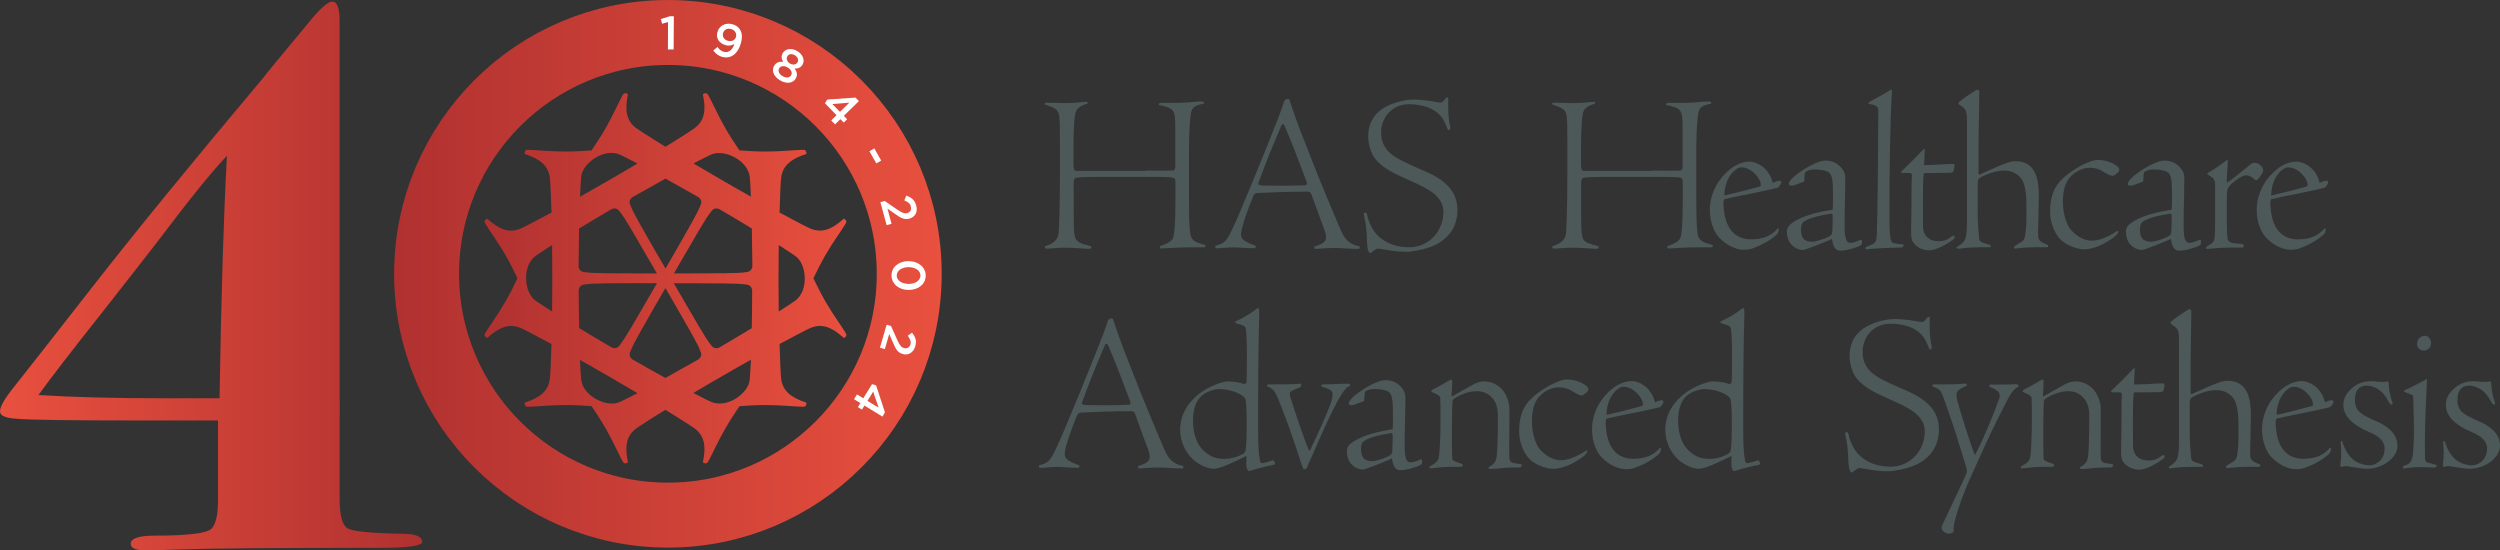 <?xml version="1.0" encoding="utf-8"?>
<!-- Generator: Adobe Illustrator 28.0.0, SVG Export Plug-In . SVG Version: 6.00 Build 0)  -->
<svg version="1.1" id="Livello_1" xmlns="http://www.w3.org/2000/svg" xmlns:xlink="http://www.w3.org/1999/xlink" x="0px" y="0px"
	 viewBox="0 0 2400.4 528.2" style="enable-background:new 0 0 2400.4 528.2;" xml:space="preserve">
<rect x="0" y="0" width="2400.4" height="528.2" fill="#333333" stroke="none"/>
<style type="text/css">
	.st0{fill:#4D5858;}
	.st1{fill:url(#SVGID_1_);}
	
		.st2{fill:none;stroke:url(#SVGID_00000078018431618147415870000004188725590369040512_);stroke-width:62.362;stroke-miterlimit:10;}
	.st3{fill:url(#SVGID_00000183220651038461989510000002198201263375065487_);}
	.st4{fill:#FFFFFF;}
</style>
<g>
	<g>
		<path class="st0" d="M1099.7,163.8c11.5,0,23.7,0.2,25.9,0c2.4-0.2,2.9-1.5,2.9-5.1v-20.8c0-16.1,0-20.6-0.4-25.2
			c-0.9-7.1-2.4-9.3-15.5-11.9c-0.2-0.9,0.7-1.8,1.1-2h15.3c4.2,0,10.2-0.4,14.4-0.7c4.2-0.4,7.3-0.7,9.5-0.7c1.6,0,2.4,0,2.9,0.9
			c0.2,0.2,0.4,0.7,0.4,1.1c-11.3,2.2-12.4,4.6-13.3,14.1c-1.1,11.1-1.3,21.2-1.3,33.1v41.1c0,21.2,0.4,30.5,1.1,35.4
			c0.9,6.9,2.6,9.1,14.8,12.2c0.4,1.1-0.2,1.8-1.3,2.2h-14.8c-12.2,0-23.7,1.1-26.7,1.1c-0.7-0.7-0.9,0-0.9-0.7v-1.5
			c7.7-2.6,11.3-5.1,12.4-7.7c1.3-3.3,2.4-12.4,2.4-33.8v-19.4c0-2.4,0-4-1.6-4.6c-1.5-0.7-3.5-1.1-27.6-1.1h-32.5
			c-26.5,0-29.8,0.4-32.5,0.7c-2.9,0.2-3.5,2-3.5,6c0,17.7,0,30.5,0.2,41.1c0.2,7.3,0.9,9.5,1.6,11.3c1.3,2.7,3.1,4.6,12.8,6.9
			c2,0.4,2.4,0.7,2.4,1.3c0,0.9-0.7,1.8-1.6,1.8c-7.5,0-12.8-1.1-23.9-1.1c-8.2,0-13.5,0.9-16.8,0.9c-0.9,0-1.6,0-1.8-0.2
			c-0.4-0.4-0.9-1.8-0.4-2c8.2-2.7,12.2-6.2,13-12.2c0.4-2.6,1.3-25.9,1.3-53v-34.7c0-16.6,0-19.4-0.7-25.2
			c-0.9-6.4-3.5-7.5-14.1-11.3c-0.2-0.2,0.2-0.7,0.7-1.3c0.4-0.2,1.1-0.2,1.5-0.2c7.5,0,11.9,0.4,17.5,0.4c3.3,0,8-0.2,10.8-0.4
			c2.9-0.2,6-0.7,10.4-0.9c0.4,0.2,0.9,1.3,0.2,1.8c-7.5,2.4-10.4,4.6-11.5,9.5c-1.6,7.7-1.8,21.4-1.8,44c0,11.1,0.2,11.1,4.4,11.1
			H1099.7z"/>
		<path class="st0" d="M1211.7,178.1c0.9,0,7.3,0.2,18.3,0.2c11.3,0,17.7-0.2,22.1-0.4c2.7,0,3.1-1.5,2.7-2.7
			c-8.4-21.9-12.4-33.4-21.2-53.9c-1.3-2.9-2.6-2.4-3.3-0.7c-10.2,23.9-13,30.7-21.9,54.8c-0.7,1.5,0.4,2.7,3.1,2.7H1211.7z
			 M1236.9,94.8c0.9,0,1.3,1.1,1.8,2.9c6.8,21.2,11.7,32,19.2,51.7c7.3,19.2,25.2,61.9,27.8,67.8c3.8,8.4,6.4,16.8,19.7,19.4
			c0.4,0.4-0.2,2.4-0.4,2.4c-9.1,0-17.2-0.9-23.9-0.9c-7.5,0-15.2,0.9-18.1,0.9c-0.4,0-0.7-0.2-0.9-0.7c-0.2-0.4-0.2-1.1-0.2-1.5
			c12.6-3.8,13.3-7.1,8.8-18.6c-1.5-3.8-7.3-20.3-10.8-29.6c-0.7-2.4-1.6-4.6-4-4.6c-17,0-35.1,0.7-48.4,1.3c-2.2,0-3.5,1.5-4.2,3.1
			c-3.3,7.5-11.7,30.1-11.7,36.5c0,4.4,2,6.8,14.1,11.1c0.2,0.9-0.2,2-0.9,2.4c-9.5-0.2-15.7-0.9-19.9-0.9c-5.7,0-12.8,0.9-15.7,0.9
			c-1.3,0-2.2-0.2-2.2-0.4c-0.2-0.4-0.2-1.3-0.2-2c9.7-2.4,11.1-4.4,18.3-20.1c6-12.6,31.4-74.7,43.3-105.4c2.2-6,3.3-9.1,4.4-12.6
			c0.2-1.1,0.4-1.5,1.1-2c0.4-0.2,2-1.1,2.6-1.1H1236.9z"/>
		<path class="st0" d="M1315.1,242.7c-0.2,0-0.7-0.2-1.1-1.5c-0.9-1.6-1.3-4.6-1.5-9.7c-0.2-8.8-1.1-17.7-2.4-22.5
			c-0.4-2.2-0.9-4-0.4-4.4c0.7-0.4,1.1-0.4,1.6-0.4c0.4,0,1.1,0.4,1.5,2.6c0.4,2.7,2.7,9.7,6.6,15.3c5.7,8.2,17.2,15.3,33.8,15.3
			c19.2,0,32.7-16.1,32.7-33.8c0-7.5-3.3-12.4-9.3-17.9c-4.4-3.3-9.3-6.4-26.7-14.1c-15-6.6-22.8-11.1-29.4-19
			c-4-4.9-6.8-14.1-6.8-21.4c0-14.1,6.8-23.2,16.6-28.5c3.8-2.2,15-7.1,27.2-7.1c6,0,16.6,1.3,19.4,2c3.1,0.7,5.7,0.9,6.8,0.9
			c1.3-0.2,3.1-2.4,5.1-4.9c0.7-0.2,1.3,0,1.8,0.4c-0.4,11.9,0.2,21.7,1.8,27.4c0.2,1.3,0.2,2.2-0.2,2.7c-0.2,0.4-0.9,0.9-1.3,0.9
			c-0.2,0.4-0.4,0-0.9-0.9c-1.6-4-3.5-9.5-8-14.1c-5.8-6-16.1-9.9-29.2-9.9c-16.3,0-26.7,12.8-26.7,27c0,7.3,1.8,11.7,5.5,16.6
			c4.4,5.7,13,10.4,27.2,16.6c15,6.4,23.4,10.2,30.9,17.7c6.8,6.6,9.7,15,9.7,23.4c0,15.2-7.3,25.6-17.9,32
			c-9.1,5.5-25,8.4-31.4,8.4c-8,0-15.7-1.3-25-2.9c-1.5-0.4-2.9-0.2-4,0.4c-0.9,0.4-2.2,1.5-3.3,2.4c-1.3,1.1-2,1.3-2.4,1.3H1315.1z
			"/>
		<path class="st0" d="M1586.8,163.8c11.5,0,23.6,0.2,25.9,0c2.4-0.2,2.9-1.5,2.9-5.1v-20.8c0-16.1,0-20.6-0.4-25.2
			c-0.9-7.1-2.4-9.3-15.5-11.9c-0.2-0.9,0.7-1.8,1.1-2h15.3c4.2,0,10.2-0.4,14.4-0.7c4.2-0.4,7.3-0.7,9.5-0.7c1.5,0,2.4,0,2.9,0.9
			c0.2,0.2,0.4,0.7,0.4,1.1c-11.3,2.2-12.4,4.6-13.3,14.1c-1.1,11.1-1.3,21.2-1.3,33.1v41.1c0,21.2,0.4,30.5,1.1,35.4
			c0.9,6.9,2.7,9.1,14.8,12.2c0.4,1.1-0.2,1.8-1.3,2.2h-14.8c-12.2,0-23.6,1.1-26.7,1.1c-0.7-0.7-0.9,0-0.9-0.7v-1.5
			c7.7-2.6,11.3-5.1,12.4-7.7c1.3-3.3,2.4-12.4,2.4-33.8v-19.4c0-2.4,0-4-1.5-4.6c-1.6-0.7-3.5-1.1-27.6-1.1h-32.5
			c-26.5,0-29.8,0.4-32.5,0.7c-2.9,0.2-3.5,2-3.5,6c0,17.7,0,30.5,0.2,41.1c0.2,7.3,0.9,9.5,1.5,11.3c1.3,2.7,3.1,4.6,12.8,6.9
			c2,0.4,2.4,0.7,2.4,1.3c0,0.9-0.7,1.8-1.5,1.8c-7.5,0-12.8-1.1-23.9-1.1c-8.2,0-13.5,0.9-16.8,0.9c-0.9,0-1.5,0-1.8-0.2
			c-0.4-0.4-0.9-1.8-0.4-2c8.2-2.7,12.2-6.2,13-12.2c0.4-2.6,1.3-25.9,1.3-53v-34.7c0-16.6,0-19.4-0.7-25.2
			c-0.9-6.4-3.5-7.5-14.1-11.3c-0.2-0.2,0.2-0.7,0.7-1.3c0.4-0.2,1.1-0.2,1.6-0.2c7.5,0,11.9,0.4,17.5,0.4c3.3,0,8-0.2,10.8-0.4
			c2.9-0.2,6-0.7,10.4-0.9c0.4,0.2,0.9,1.3,0.2,1.8c-7.5,2.4-10.4,4.6-11.5,9.5c-1.5,7.7-1.8,21.4-1.8,44c0,11.1,0.2,11.1,4.4,11.1
			H1586.8z"/>
		<path class="st0" d="M1690.6,177.3c0-6.2-9.3-16.6-18.3-16.6c-1.6,0-3.5,0.4-5.3,1.8c-7.3,5.1-11.3,15.2-11.3,25.2
			c10.6-2.4,21-5.1,33.4-8.4c1.1-0.2,1.6-0.7,1.6-1.8V177.3z M1679.7,155.2c6,0,11.7,3.5,15,6.8c3.5,3.5,6,7.7,7.5,13.7
			c1.5-1.1,6.2-2.7,7.3-2c0.9,0.7,0.9,1.8,0.7,2.2c-0.9,2-2.6,4.2-3.5,4.4c-16.1,4-40.9,8.4-50.6,10.8c-0.9,0.2-1.3,1.3-1.3,4.2
			c0.7,26.1,12.6,34.5,26.5,34.5c11.7,0,19.5-3.5,25-9.9c0.7-0.9,1.6-0.7,1.6-0.2c0,2-0.4,4.2-1.8,5.3c-8,7.3-17.2,11.3-23.9,13.7
			c-2.9,0.9-5.3,1.1-7.3,1.1c-12.6,0-21.7-9.1-24.1-11.5c-3.1-3.1-9.1-12.6-9.1-26.5c0-18.1,9.9-32,20.3-40
			c4.6-3.5,11.3-6.6,17.5-6.6H1679.7z"/>
		<path class="st0" d="M1740.5,232.1c1.3,0,8-1.3,15.5-4.9c2.4-1.1,3.1-2.4,3.3-4.9c0.2-2.4,0.4-12.1,0.4-14.8
			c0-2.2-1.1-2.4-1.6-2.4c-13,2.2-21.9,4.4-26.7,8.2c-0.9,0.7-2.2,2.7-2.2,6.6c0,8.2,2.4,12.2,11.1,12.2H1740.5z M1722.6,177.9
			c-0.9,0.2-2.2,0.4-2.9,0.4c-0.9,0-2.2-0.7-2.2-1.5c0-1.1,0.4-1.8,1.1-2.9c2.9-5.1,17.9-14.6,24.1-17c4.6-2,7.3-2.7,9.9-2.7
			c8.2,0,12.8,3.8,15.7,7.3c3.3,3.8,3.5,7.7,3.5,9.7c0,14.6-0.7,29-0.7,46c0,12.4,2,15.9,5.3,15.9c4.9,0,9.3-2.7,10.2-2.9
			c0.9-0.2,1.3,0.7,1.3,1.8l-0.2,2c0,0.4-0.4,1.1-1.5,1.8c-2,1.3-12.8,4.9-19,4.9c-3.8,0-7.1-2-8.2-11.3
			c-8.2,3.8-26.1,10.6-27.4,10.6c-1.8,0-5.5,0-10.2-3.8c-2.4-2-5.7-6-5.7-14.4c0-3.3,2.9-6.8,8-9.7c11.7-6.4,23.2-8.6,36-10.8
			c0.4-7.5,0.2-14.1,0.2-19.4c0-9.3-1.3-13.9-3.3-15.9c-2-2-8.4-3.3-13.7-3.3c-4.9,0-7.5,1.1-8.4,1.8c-1.1,0.4-2,1.1-2,7.5
			c0,1.5,0,2.2-0.9,2.6L1722.6,177.9z"/>
		<path class="st0" d="M1791.3,237.6c0-0.2,0.4-0.4,0.9-0.7c1.3-0.4,3.3-1.3,5.8-2.4c2.9-1.5,3.8-4,4-8c0.9-27.8,1.3-73.6,1.3-93
			c0-9.7,0.2-22.5,0.2-26.1c0-5.5-1.3-6-9.1-7.7c-0.7-0.2-0.4-0.4-0.2-1.1c0.2-0.4,0.7-0.7,1.8-1.3c4.9-2.9,11.9-6.4,19.5-11.1
			c0.2-0.2,0.4-0.2,0.7-0.2c0.4,0,0.4,0.4,0.4,1.3c-1.8,29.4-2.4,72.3-2.4,119.3c0,26.1,1.5,26.3,4.6,27c3.5,0.7,6.9,0.9,8.6,1.3
			c0.7,0,0.7,0.2,0.4,0.9c-0.2,0.2-0.4,0.4-0.7,0.9c-0.2,0.9-0.7,0.9-1.3,0.9c-4.2,0-28.3,0.9-33.8,1.8c-0.7,0-0.9,0-0.9-0.7
			L1791.3,237.6z"/>
		<path class="st0" d="M1847.9,142.8c0.2,0,0.2,0.2,0.2,0.4c0,2-0.7,13.5-0.7,15.3c9.7,0,21.2-1.1,27-1.1c2,0,2.4,0,2.2,2
			c-0.2,2.2-0.4,3.3-0.9,4.9c-0.7,1.1-1.8,1.6-3.3,1.6c-6,0.2-13,0.2-24.5,0.2c-0.4,0-0.9,0.4-1.1,2.9c-0.7,9.7-0.4,35.4-0.4,48.2
			c0,9.1,6,14.4,14.8,14.4c5.1,0,8.2-1.1,13.3-4.9c0.9-0.7,1.5-0.7,2,0c0.2,0.4,0.2,0.7,0.2,1.5c0,0.7,0,0.9-2.6,2.7
			c-6.2,4.2-15,9.5-22.1,9.5c-3.1,0-9.9-1.3-14.1-6.4c-2.6-3.1-3.3-6.6-2.9-15.9c0.4-8.6,0.2-42.2,0.7-50.2c0.2-0.9-1.1-1.8-2-1.8
			h-6.8c-1.5,0-1.8-0.9-1.3-1.5c6.8-6.4,18.3-18.1,21-21c0.4-0.4,0.9-0.7,1.3-0.7H1847.9z"/>
		<path class="st0" d="M1878.6,237.8c0-0.2,0-0.2-0.2-0.2c9.3-6.2,10.2-6.4,10.2-29.6v-87.1c0-14.1,0-15.7-6.4-19.7
			c-2.2-1.3-2-2.7-0.9-3.5c2-1.8,10.6-8,16.3-11.3c0.9-0.4,1.8-0.4,2.4,0.2c0.4,0.4,0.4,0.9,0.4,2c0,15-0.7,33.1-0.7,57.4v20.3
			c0,0.2,0.4,1.8,1.1,1.3c4.4-1.8,17.2-8,22.8-9.9c5.1-2,8-2.9,11.5-2.9c19.7,0,22.5,17.7,22.5,33.1c0,6-0.4,18.1-0.7,34.7
			c0,7.7,0.2,8.6,7.7,11.9c1.8,0.9,2,0.7,2,1.3v0.7c0,0.7-0.2,0.9-1.6,0.9h-11.3c-10.2,0-17.9,1.3-18.6,1.3c-0.9,0-0.9-0.2-1.1-0.9
			c-0.4-0.7-0.2-0.9,0.2-1.3c0.7-0.4,3.8-2.7,6.4-4c2.6-1.8,3.5-3.1,4.2-8.6c1.1-8.8,0.9-15.2,0.9-26.5c0-20.1-3.8-25.9-8.4-29.4
			c-5.3-3.8-9.3-4.2-13.7-4.2c-7.3,0-17.2,3.8-22.3,6.8c-1.8,1.1-2.4,2-2.4,6.4v24.3c0,13.7,0.7,20.6,1.3,27.4
			c0.4,3.1,1.3,3.8,9.9,6.2c0.9,0.2,1.1,0.7,1.6,1.8c0,0.7-0.2,0.7-1.1,0.7c-15.2,0-21.7,0.2-28.7,1.3c-1.8,0.2-2.9,0.2-3.1-0.4
			L1878.6,237.8z"/>
		<path class="st0" d="M2015,153.6c6.8,0,14.8,2.9,19,7.1c0.4,0.4,0.9,1.3,0.9,2.2c0,2-2.6,4-4.6,5.3c-1.1,0.9-3.1,0.7-4,0.2
			c-1.1-0.4-2.9-1.1-4.9-2.4c-4.9-3.3-9.3-4.9-14.8-4.9c-8.2,0-14.6,4.6-17.7,7.7c-6.4,6-8.2,14.8-8.2,25.4
			c0,11.3,3.8,22.1,7.7,26.5c7.5,8.2,14.6,10.4,20.1,10.4c9.3,0,19.2-6,23.9-9.1c0.7-0.4,1.6-0.4,1.6,0.2c0,0.9-1.1,2.7-2.9,4.4
			c-2.4,2.2-11.5,8.4-19.2,10.8c-3.8,1.3-8.2,2-10.6,2c-6.2,0-15.5-3.3-21-7.7c-5.3-4.2-11.9-14.6-11.9-28.7
			c0-21,9.1-28.5,12.4-31.8c4.6-4.6,14.1-10.6,18.1-12.6c5.1-2.4,10.6-5.1,15.9-5.1H2015z"/>
		<path class="st0" d="M2066,232.1c1.3,0,8-1.3,15.5-4.9c2.4-1.1,3.1-2.4,3.3-4.9c0.2-2.4,0.4-12.1,0.4-14.8c0-2.2-1.1-2.4-1.6-2.4
			c-13,2.2-21.9,4.4-26.7,8.2c-0.9,0.7-2.2,2.7-2.2,6.6c0,8.2,2.4,12.2,11.1,12.2H2066z M2048.1,177.9c-0.9,0.2-2.2,0.4-2.9,0.4
			c-0.9,0-2.2-0.7-2.2-1.5c0-1.1,0.4-1.8,1.1-2.9c2.9-5.1,17.9-14.6,24.1-17c4.6-2,7.3-2.7,9.9-2.7c8.2,0,12.8,3.8,15.7,7.3
			c3.3,3.8,3.5,7.7,3.5,9.7c0,14.6-0.7,29-0.7,46c0,12.4,2,15.9,5.3,15.9c4.9,0,9.3-2.7,10.2-2.9c0.9-0.2,1.3,0.7,1.3,1.8l-0.2,2
			c0,0.4-0.4,1.1-1.5,1.8c-2,1.3-12.8,4.9-19,4.9c-3.8,0-7.1-2-8.2-11.3c-8.2,3.8-26.1,10.6-27.4,10.6c-1.8,0-5.5,0-10.2-3.8
			c-2.4-2-5.7-6-5.7-14.4c0-3.3,2.9-6.8,8-9.7c11.7-6.4,23.2-8.6,36-10.8c0.4-7.5,0.2-14.1,0.2-19.4c0-9.3-1.3-13.9-3.3-15.9
			c-2-2-8.4-3.3-13.7-3.3c-4.9,0-7.5,1.1-8.4,1.8c-1.1,0.4-2,1.1-2,7.5c0,1.5,0,2.2-0.9,2.6L2048.1,177.9z"/>
		<path class="st0" d="M2118.8,236.7c6.2-3.5,7.3-4.6,7.7-9.7c0.4-4.6,0.4-17.5,0.4-26.3v-22.3c0-5.7-1.1-7.1-5.1-9.5
			c-2.2-1.3-2.6-2-2.6-2.4c5.7-3.3,10.2-6.2,17.2-11.5c1.1-0.9,1.6-1.3,2.2-1.3c0.4,0,0.4,0.9,0.4,2.2c-0.2,7.1-1.1,13.9-0.9,19.4
			c2.6-0.9,15.2-11.3,21.4-16.4c2.2-2,3.8-2.6,4.9-2.6c4.9,0,8.6,4.2,8.6,7.3c0,2.2-1.8,4.4-4,7.3c-1.1,1.3-2,2.2-2.9,2.2
			c-0.9,0-1.3-0.7-2-1.3c-2-2.2-4.9-3.5-7.5-3.5c-4.4,0-12.8,6.9-15,9.1c-3.1,3.5-3.5,5.3-3.5,12.4v18.1c0,15.5,0.4,18.1,0.7,20.6
			c0.2,2.9,1.8,4.9,8.4,5.3l5.5,0.4c0.9,0.2,1.8,1.1,1.8,2l-0.9,1.5h-11.5c-10.4,0-21,1.3-23.9,1.3c-0.2,0-0.2-0.4,0-0.9
			L2118.8,236.7z"/>
		<path class="st0" d="M2215.6,177.3c0-6.2-9.3-16.6-18.3-16.6c-1.6,0-3.5,0.4-5.3,1.8c-7.3,5.1-11.3,15.2-11.3,25.2
			c10.6-2.4,21-5.1,33.4-8.4c1.1-0.2,1.6-0.7,1.6-1.8V177.3z M2204.8,155.2c6,0,11.7,3.5,15,6.8c3.5,3.5,6,7.7,7.5,13.7
			c1.5-1.1,6.2-2.7,7.3-2c0.9,0.7,0.9,1.8,0.7,2.2c-0.9,2-2.6,4.2-3.5,4.4c-16.1,4-40.9,8.4-50.6,10.8c-0.9,0.2-1.3,1.3-1.3,4.2
			c0.7,26.1,12.6,34.5,26.5,34.5c11.7,0,19.4-3.5,25-9.9c0.7-0.9,1.6-0.7,1.6-0.2c0,2-0.4,4.2-1.8,5.3c-8,7.3-17.2,11.3-23.9,13.7
			c-2.9,0.9-5.3,1.1-7.3,1.1c-12.6,0-21.7-9.1-24.1-11.5c-3.1-3.1-9.1-12.6-9.1-26.5c0-18.1,9.9-32,20.3-40
			c4.6-3.5,11.3-6.6,17.5-6.6H2204.8z"/>
		<path class="st0" d="M1042.4,388.9c0.9,0,7.3,0.2,18.3,0.2c11.3,0,17.7-0.2,22.1-0.4c2.6,0,3.1-1.5,2.6-2.7
			c-8.4-21.9-12.4-33.4-21.2-53.9c-1.3-2.9-2.7-2.4-3.3-0.7c-10.2,23.9-13,30.7-21.9,54.8c-0.7,1.5,0.4,2.7,3.1,2.7H1042.4z
			 M1067.6,305.6c0.9,0,1.3,1.1,1.8,2.9c6.8,21.2,11.7,32,19.2,51.7c7.3,19.2,25.2,61.9,27.8,67.8c3.8,8.4,6.4,16.8,19.7,19.4
			c0.4,0.4-0.2,2.4-0.4,2.4c-9.1,0-17.2-0.9-23.9-0.9c-7.5,0-15.3,0.9-18.1,0.9c-0.4,0-0.7-0.2-0.9-0.7c-0.2-0.4-0.2-1.1-0.2-1.5
			c12.6-3.8,13.3-7.1,8.8-18.6c-1.6-3.8-7.3-20.3-10.8-29.6c-0.7-2.4-1.5-4.6-4-4.6c-17,0-35.1,0.7-48.4,1.3c-2.2,0-3.5,1.5-4.2,3.1
			c-3.3,7.5-11.7,30.1-11.7,36.5c0,4.4,2,6.8,14.1,11.1c0.2,0.9-0.2,2-0.9,2.4c-9.5-0.2-15.7-0.9-19.9-0.9c-5.8,0-12.8,0.9-15.7,0.9
			c-1.3,0-2.2-0.2-2.2-0.4c-0.2-0.4-0.2-1.3-0.2-2c9.7-2.4,11.1-4.4,18.3-20.1c6-12.6,31.4-74.7,43.3-105.4c2.2-6,3.3-9.1,4.4-12.6
			c0.2-1.1,0.4-1.5,1.1-2c0.4-0.2,2-1.1,2.7-1.1H1067.6z"/>
		<path class="st0" d="M1170,373.6c-2.7,0-11.9,2-17,7.1c-4.9,4.6-7.5,13-7.5,22.5c0,7.7,0.9,21.2,10.8,30.1
			c7.3,6.4,13,7.3,19.5,7.3c6.8,0,14.6-2.7,18.1-5.1c1.3-0.9,2-2.2,2.2-3.8c1.3-8.8,1.3-39.1,0-46.8c-0.2-2-0.4-2.7-3.5-5.1
			c-5.1-3.8-14.4-6.2-22.3-6.2H1170z M1133.1,413.4c0-9.7,2.6-20.8,14.4-32c10.6-10.2,26.7-15.2,31.2-15.2c7.5,0,13.2,1.5,15.9,2.6
			c0.4,0,2.2-0.7,2.2-1.8c0.2-3.1,0.4-6.4,0.4-17.5c0.2-19.9-0.4-29.2-0.9-32.7c-0.2-3.1-0.9-4-8-6c-1.1-0.2-2-0.7-2.2-1.1l-0.2-0.4
			c0-0.2,0-0.4,0.4-0.7c7.5-3.3,14.8-7.7,21-12.6c0.4-0.2,0.9-0.2,1.1,0c0.4,0.4,0.7,2,0.7,3.8c-0.2,8-1.1,39.6-1.1,86.2v28.5
			c0,12.2,0.4,21,1.8,27.8c0.4,1.8,0.9,2.4,2,2.4c1.8,0,6.4-1.5,9.9-2.6c0.7-0.2,1.3,0,1.8,0.9c0.4,0.9,0.7,1.8,0.7,2.2
			c0,0.4-0.2,0.7-1.3,1.1c-6.6,1.1-21.9,5.3-23.2,6c-1.1,0.2-2.2-1.1-2.7-3.1c-0.7-2.7-0.2-8.4-0.2-11.5
			c-14.6,7.5-26.3,12.4-31.4,12.4c-7.5,0-16.4-5.5-20.3-9.3c-8.4-8-11.9-19.2-11.9-27.2V413.4z"/>
		<path class="st0" d="M1249.3,371c0,0.2-0.2,0.2-1.1,0.9c-3.5,1.3-7.3,2.9-8.8,4c-0.9,0.4-1.3,2.2-0.7,4.6
			c4.2,13.9,14.6,44.4,18.1,51.9c0.2,0.4,0.9,0.4,1.3-0.7c8-16.1,15.7-34.2,18.6-41.8c2-5.1,2.9-8.8,2.9-11.3
			c-0.2-3.8-3.3-5.1-10.6-7.5c-0.9-0.4-0.4-1.1-0.4-1.3c0.2-0.4,0.7-0.4,1.3-0.7c6.8,0,15.7-0.7,24.3-0.7c1.3,0,1.6,0.2,1.8,0.4
			c0,0.2,0.2,0.4,0.4,1.1c0.2,0.7-1.1,1.1-2,1.5c-8.6,4-31.2,59-34,65c-3.3,6.8-4.6,10.4-4.9,11.3c-0.4,1.5-0.9,2-1.8,2.4
			c-0.7,0.4-1.1,0.4-1.8,0.4c-0.2,0-0.7-0.4-1.1-1.8c-1.8-3.8-8.2-26.7-20.3-57.5c-6.2-15.5-6.6-17.2-13.7-20.3
			c-0.7-0.4,0.2-1.8,0.4-1.8c10.6,0,25.2,0,31.4-0.7c0.4,0,0.7,0,0.7,0.4V371z"/>
		<path class="st0" d="M1318,442.8c1.3,0,8-1.3,15.5-4.9c2.4-1.1,3.1-2.4,3.3-4.9c0.2-2.4,0.4-12.1,0.4-14.8c0-2.2-1.1-2.4-1.5-2.4
			c-13,2.2-21.9,4.4-26.7,8.2c-0.9,0.7-2.2,2.7-2.2,6.6c0,8.2,2.4,12.2,11,12.2H1318z M1300.1,388.7c-0.9,0.2-2.2,0.4-2.9,0.4
			c-0.9,0-2.2-0.7-2.2-1.5c0-1.1,0.4-1.8,1.1-2.9c2.9-5.1,17.9-14.6,24.1-17c4.6-2,7.3-2.7,10-2.7c8.2,0,12.8,3.8,15.7,7.3
			c3.3,3.8,3.5,7.7,3.5,9.7c0,14.6-0.7,29-0.7,46c0,12.4,2,15.9,5.3,15.9c4.9,0,9.3-2.7,10.2-2.9c0.9-0.2,1.3,0.7,1.3,1.8l-0.2,2
			c0,0.4-0.4,1.1-1.6,1.8c-2,1.3-12.8,4.9-19,4.9c-3.8,0-7.1-2-8.2-11.3c-8.2,3.8-26.1,10.6-27.4,10.6c-1.8,0-5.5,0-10.2-3.8
			c-2.4-2-5.7-6-5.7-14.4c0-3.3,2.9-6.8,8-9.7c11.7-6.4,23.2-8.6,36-10.8c0.4-7.5,0.2-14.1,0.2-19.4c0-9.3-1.3-13.9-3.3-15.9
			c-2-2-8.4-3.3-13.7-3.3c-4.9,0-7.5,1.1-8.4,1.8c-1.1,0.4-2,1.1-2,7.5c0,1.5,0,2.2-0.9,2.6L1300.1,388.7z"/>
		<path class="st0" d="M1372.5,447.9c6.4-3.3,8.6-5.1,9.3-10.8c0.7-6.8,1.3-19.4,1.3-33.1c0-10.4,0-16.8-0.2-20.3
			c0-3.3-0.4-4-8.2-7.3c-0.4-0.2-0.4-0.4-0.4-0.9c0.2-0.7,0.7-1.1,2-1.8c6.4-3.1,14.1-8,15.2-8.4c1.3-0.9,1.8-0.9,1.6-0.9
			c0.9,0,1.3,0.7,1.3,2.2c0,1.8-0.2,8.2-0.7,13c0,0.9,0.4,1.1,0.7,0.9c11.1-6.2,15.9-9.1,21.2-11.9c3.1-1.5,6-2.4,9.3-2.4
			c5.5,0,10.4,1.8,14.8,5.3c4.9,3.8,8.8,11.5,9.5,19.2c0.2,4,0,8.6,0,19.7c0,17.9-0.2,24.1,0,28.7c0,2.4,0.9,4.9,4.4,5.5
			c2.4,0.4,4.4,0.7,6.6,1.1c0.7,0.2,1.1,0.4,1.1,0.7c0,0.4-0.4,1.1-0.9,2c-0.4,0.4-0.9,0.4-1.8,0.4c-17,0-21,1.5-26.9,1.5
			c-1.8,0-2,0-2.4-0.7l-0.2-0.9c5.8-3.1,7.3-5.7,8-10.6c0.4-4.2,1.1-12.6,1.1-38.9c0-7.1-1.3-13.3-6.6-18.3c-3.5-3.5-8-5.3-13.9-5.3
			c-8.4,0-16.8,4.2-20.6,6.6c-2.2,1.3-2.4,2.2-2.6,4.6c-0.4,6.2-0.7,43.3-0.2,53c0.2,2.2,0.9,2.9,9.1,5.5c0.9,0.4,1.3,1.1,0.9,2
			l-0.9,0.9h-7.3c-12.8,0-18.8,1.5-23.2,1.5c-0.4,0-0.4-0.2-0.4-0.9L1372.5,447.9z"/>
		<path class="st0" d="M1505.2,364.4c6.8,0,14.8,2.9,19,7.1c0.4,0.4,0.9,1.3,0.9,2.2c0,2-2.6,4-4.6,5.3c-1.1,0.9-3.1,0.7-4,0.2
			c-1.1-0.4-2.9-1.1-4.9-2.4c-4.9-3.3-9.3-4.9-14.8-4.9c-8.2,0-14.6,4.6-17.7,7.7c-6.4,6-8.2,14.8-8.2,25.4
			c0,11.3,3.8,22.1,7.7,26.5c7.5,8.2,14.6,10.4,20.1,10.4c9.3,0,19.2-6,23.9-9.1c0.7-0.4,1.6-0.4,1.6,0.2c0,0.9-1.1,2.7-2.9,4.4
			c-2.4,2.2-11.5,8.4-19.2,10.8c-3.8,1.3-8.2,2-10.6,2c-6.2,0-15.5-3.3-21-7.7c-5.3-4.2-11.9-14.6-11.9-28.7
			c0-21,9.1-28.5,12.4-31.8c4.6-4.6,14.1-10.6,18.1-12.6c5.1-2.4,10.6-5.1,15.9-5.1H1505.2z"/>
		<path class="st0" d="M1577.4,388c0-6.2-9.3-16.6-18.3-16.6c-1.6,0-3.5,0.4-5.3,1.8c-7.3,5.1-11.3,15.2-11.3,25.2
			c10.6-2.4,21-5.1,33.4-8.4c1.1-0.2,1.6-0.7,1.6-1.8V388z M1566.6,365.9c6,0,11.7,3.5,15,6.8c3.5,3.5,6,7.7,7.5,13.7
			c1.5-1.1,6.2-2.7,7.3-2c0.9,0.7,0.9,1.8,0.7,2.2c-0.9,2-2.6,4.2-3.5,4.4c-16.1,4-40.9,8.4-50.6,10.8c-0.9,0.2-1.3,1.3-1.3,4.2
			c0.7,26.1,12.6,34.5,26.5,34.5c11.7,0,19.5-3.5,25-9.9c0.7-0.9,1.6-0.7,1.6-0.2c0,2-0.4,4.2-1.8,5.3c-8,7.3-17.2,11.3-23.9,13.7
			c-2.9,0.9-5.3,1.1-7.3,1.1c-12.6,0-21.7-9.1-24.1-11.5c-3.1-3.1-9.1-12.6-9.1-26.5c0-18.1,9.9-32,20.3-40
			c4.6-3.5,11.3-6.6,17.5-6.6H1566.6z"/>
		<path class="st0" d="M1635.8,373.6c-2.7,0-11.9,2-17,7.1c-4.9,4.6-7.5,13-7.5,22.5c0,7.7,0.9,21.2,10.8,30.1
			c7.3,6.4,13,7.3,19.5,7.3c6.8,0,14.6-2.7,18.1-5.1c1.3-0.9,2-2.2,2.2-3.8c1.3-8.8,1.3-39.1,0-46.8c-0.2-2-0.4-2.7-3.5-5.1
			c-5.1-3.8-14.4-6.2-22.3-6.2H1635.8z M1598.9,413.4c0-9.7,2.6-20.8,14.4-32c10.6-10.2,26.7-15.2,31.2-15.2
			c7.5,0,13.3,1.5,15.9,2.6c0.4,0,2.2-0.7,2.2-1.8c0.2-3.1,0.4-6.4,0.4-17.5c0.2-19.9-0.4-29.2-0.9-32.7c-0.2-3.1-0.9-4-8-6
			c-1.1-0.2-2-0.7-2.2-1.1l-0.2-0.4c0-0.2,0-0.4,0.4-0.7c7.5-3.3,14.8-7.7,21-12.6c0.4-0.2,0.9-0.2,1.1,0c0.4,0.4,0.7,2,0.7,3.8
			c-0.2,8-1.1,39.6-1.1,86.2v28.5c0,12.2,0.4,21,1.8,27.8c0.4,1.8,0.9,2.4,2,2.4c1.8,0,6.4-1.5,9.9-2.6c0.7-0.2,1.3,0,1.8,0.9
			c0.4,0.9,0.7,1.8,0.7,2.2c0,0.4-0.2,0.7-1.3,1.1c-6.6,1.1-21.9,5.3-23.2,6c-1.1,0.2-2.2-1.1-2.7-3.1c-0.7-2.7-0.2-8.4-0.2-11.5
			c-14.6,7.5-26.3,12.4-31.4,12.4c-7.5,0-16.4-5.5-20.3-9.3c-8.4-8-11.9-19.2-11.9-27.2V413.4z"/>
		<path class="st0" d="M1777.4,453.4c-0.2,0-0.7-0.2-1.1-1.5c-0.9-1.6-1.3-4.6-1.6-9.7c-0.2-8.8-1.1-17.7-2.4-22.5
			c-0.4-2.2-0.9-4-0.4-4.4c0.7-0.4,1.1-0.4,1.5-0.4c0.4,0,1.1,0.4,1.6,2.6c0.4,2.7,2.6,9.7,6.6,15.3c5.7,8.2,17.2,15.3,33.8,15.3
			c19.2,0,32.7-16.1,32.7-33.8c0-7.5-3.3-12.4-9.3-17.9c-4.4-3.3-9.3-6.4-26.7-14.1c-15-6.6-22.8-11.1-29.4-19
			c-4-4.9-6.8-14.1-6.8-21.4c0-14.1,6.8-23.2,16.6-28.5c3.8-2.2,15-7.1,27.2-7.1c6,0,16.6,1.3,19.5,2c3.1,0.7,5.7,0.9,6.8,0.9
			c1.3-0.2,3.1-2.4,5.1-4.9c0.7-0.2,1.3,0,1.8,0.4c-0.4,11.9,0.2,21.7,1.8,27.4c0.2,1.3,0.2,2.2-0.2,2.7c-0.2,0.4-0.9,0.9-1.3,0.9
			c-0.2,0.4-0.4,0-0.9-0.9c-1.5-4-3.5-9.5-8-14.1c-5.7-6-16.1-9.9-29.2-9.9c-16.4,0-26.7,12.8-26.7,27c0,7.3,1.8,11.7,5.5,16.6
			c4.4,5.7,13,10.4,27.2,16.6c15,6.4,23.4,10.2,30.9,17.7c6.8,6.6,9.7,15,9.7,23.4c0,15.2-7.3,25.6-17.9,32
			c-9.1,5.5-25,8.4-31.4,8.4c-8,0-15.7-1.3-25-2.9c-1.6-0.4-2.9-0.2-4,0.4c-0.9,0.4-2.2,1.5-3.3,2.4c-1.3,1.1-2,1.3-2.4,1.3H1777.4z
			"/>
		<path class="st0" d="M1910.2,369.7c0,0,0.4-0.4,0.7-0.4c4.4,0,13.5,0,19.2-0.2c3.5-0.2,4.9-0.2,5.5-0.2s1.8,0,2.2,0.7
			c0.4,0.4,0.7,0.9,0.7,1.3c-6.8,3.5-9,9.1-15.5,21.7c-15.2,29.6-22.8,48.2-30.1,63.9c-7.3,15.7-13.5,33.4-15.9,43.3
			c-1.6,6-1.1,8.8-1.1,9.5c0,0.9,0,1.3-0.9,2c-1.5,0.9-3.1,1.1-4.2,1.1c-1.3,0-3.1-0.7-5.1-2.4c-1.8-1.8-1.8-3.8-0.9-5.7
			c1.8-4.2,21.7-45.3,23.2-49.5c0.9-2.6,0.4-4-0.7-8c-6-20.1-11.5-38-21.4-65.4c-2.2-6-3.1-7.5-9.1-9.9c-1.6-0.7-1.8-0.9-1.8-1.1
			c0.2-0.2,0.4-0.4,0.7-0.7c0.4-0.2,0.7-0.7,1.1-0.7c14.6,0.4,22.8-0.2,30.3-0.7c0.4,0,0.9,0.2,1.1,0.7c0.2,0,0.4,0.7,0.4,1.3
			c-9.7,4.2-11.7,5.7-9.1,15c2.4,8.6,11.9,40.2,16.8,51.7c9.3-18.1,16.1-34.9,22.8-53c2.2-6.2,1.1-8.4-8.2-12.4
			c-0.9-0.4-0.9-0.9-0.9-1.5V369.7z"/>
		<path class="st0" d="M1940.3,447.9c6.4-3.3,8.6-5.1,9.3-10.8c0.7-6.8,1.3-19.4,1.3-33.1c0-10.4,0-16.8-0.2-20.3
			c0-3.3-0.4-4-8.2-7.3c-0.4-0.2-0.4-0.4-0.4-0.9c0.2-0.7,0.7-1.1,2-1.8c6.4-3.1,14.1-8,15.2-8.4c1.3-0.9,1.8-0.9,1.6-0.9
			c0.9,0,1.3,0.7,1.3,2.2c0,1.8-0.2,8.2-0.7,13c0,0.9,0.4,1.1,0.7,0.9c11.1-6.2,15.9-9.1,21.2-11.9c3.1-1.5,6-2.4,9.3-2.4
			c5.5,0,10.4,1.8,14.8,5.3c4.9,3.8,8.8,11.5,9.5,19.2c0.2,4,0,8.6,0,19.7c0,17.9-0.2,24.1,0,28.7c0,2.4,0.9,4.9,4.4,5.5
			c2.4,0.4,4.4,0.7,6.6,1.1c0.7,0.2,1.1,0.4,1.1,0.7c0,0.4-0.4,1.1-0.9,2c-0.4,0.4-0.9,0.4-1.8,0.4c-17,0-21,1.5-26.9,1.5
			c-1.8,0-2,0-2.4-0.7l-0.2-0.9c5.8-3.1,7.3-5.7,8-10.6c0.4-4.2,1.1-12.6,1.1-38.9c0-7.1-1.3-13.3-6.6-18.3c-3.5-3.5-8-5.3-13.9-5.3
			c-8.4,0-16.8,4.2-20.6,6.6c-2.2,1.3-2.4,2.2-2.6,4.6c-0.4,6.2-0.7,43.3-0.2,53c0.2,2.2,0.9,2.9,9.1,5.5c0.9,0.4,1.3,1.1,0.9,2
			l-0.9,0.9h-7.3c-12.8,0-18.8,1.5-23.2,1.5c-0.4,0-0.4-0.2-0.4-0.9L1940.3,447.9z"/>
		<path class="st0" d="M2049.5,353.5c0.2,0,0.2,0.2,0.2,0.4c0,2-0.7,13.5-0.7,15.3c9.7,0,21.2-1.1,27-1.1c2,0,2.4,0,2.2,2
			c-0.2,2.2-0.4,3.3-0.9,4.9c-0.7,1.1-1.8,1.5-3.3,1.5c-6,0.2-13,0.2-24.5,0.2c-0.4,0-0.9,0.4-1.1,2.9c-0.7,9.7-0.4,35.4-0.4,48.2
			c0,9.1,6,14.4,14.8,14.4c5.1,0,8.2-1.1,13.3-4.9c0.9-0.7,1.5-0.7,2,0c0.2,0.4,0.2,0.7,0.2,1.5c0,0.7,0,0.9-2.6,2.7
			c-6.2,4.2-15,9.5-22.1,9.5c-3.1,0-9.9-1.3-14.1-6.4c-2.6-3.1-3.3-6.6-2.9-15.9c0.4-8.6,0.2-42.2,0.7-50.2c0.2-0.9-1.1-1.8-2-1.8
			h-6.8c-1.5,0-1.8-0.9-1.3-1.5c6.8-6.4,18.3-18.1,21-21c0.4-0.4,0.9-0.7,1.3-0.7H2049.5z"/>
		<path class="st0" d="M2082.2,448.6c0-0.2,0-0.2-0.2-0.2c9.3-6.2,10.2-6.4,10.2-29.6v-87.1c0-14.1,0-15.7-6.4-19.7
			c-2.2-1.3-2-2.7-0.9-3.5c2-1.8,10.6-8,16.3-11.3c0.9-0.4,1.8-0.4,2.4,0.2c0.4,0.4,0.4,0.9,0.4,2c0,15-0.7,33.1-0.7,57.4v20.3
			c0,0.2,0.4,1.8,1.1,1.3c4.4-1.8,17.2-8,22.8-9.9c5.1-2,8-2.9,11.5-2.9c19.7,0,22.5,17.7,22.5,33.1c0,6-0.4,18.1-0.7,34.7
			c0,7.7,0.2,8.6,7.7,11.9c1.8,0.9,2,0.7,2,1.3v0.7c0,0.7-0.2,0.9-1.6,0.9h-11.3c-10.2,0-17.9,1.3-18.6,1.3c-0.9,0-0.9-0.2-1.1-0.9
			c-0.4-0.7-0.2-0.9,0.2-1.3c0.7-0.4,3.8-2.7,6.4-4c2.6-1.8,3.5-3.1,4.2-8.6c1.1-8.8,0.9-15.2,0.9-26.5c0-20.1-3.8-25.9-8.4-29.4
			c-5.3-3.8-9.3-4.2-13.7-4.2c-7.3,0-17.2,3.8-22.3,6.8c-1.8,1.1-2.4,2-2.4,6.4v24.3c0,13.7,0.7,20.6,1.3,27.4
			c0.4,3.1,1.3,3.8,9.9,6.2c0.9,0.2,1.1,0.7,1.6,1.8c0,0.7-0.2,0.7-1.1,0.7c-15.2,0-21.7,0.2-28.7,1.3c-1.8,0.2-2.9,0.2-3.1-0.4
			L2082.2,448.6z"/>
		<path class="st0" d="M2220.8,388c0-6.2-9.3-16.6-18.3-16.6c-1.6,0-3.5,0.4-5.3,1.8c-7.3,5.1-11.3,15.2-11.3,25.2
			c10.6-2.4,21-5.1,33.4-8.4c1.1-0.2,1.6-0.7,1.6-1.8V388z M2209.9,365.9c6,0,11.7,3.5,15,6.8c3.5,3.5,6,7.7,7.5,13.7
			c1.5-1.1,6.2-2.7,7.3-2c0.9,0.7,0.9,1.8,0.7,2.2c-0.9,2-2.6,4.2-3.5,4.4c-16.1,4-40.9,8.4-50.6,10.8c-0.9,0.2-1.3,1.3-1.3,4.2
			c0.7,26.1,12.6,34.5,26.5,34.5c11.7,0,19.5-3.5,25-9.9c0.7-0.9,1.6-0.7,1.6-0.2c0,2-0.4,4.2-1.8,5.3c-8,7.3-17.2,11.3-23.9,13.7
			c-2.9,0.9-5.3,1.1-7.3,1.1c-12.6,0-21.7-9.1-24.1-11.5c-3.1-3.1-9.1-12.6-9.1-26.5c0-18.1,9.9-32,20.3-40
			c4.6-3.5,11.3-6.6,17.5-6.6H2209.9z"/>
		<path class="st0" d="M2302,428c0,5.3-3.3,11.5-10.4,16.4c-6.9,4.4-13.7,5.7-19,5.7c-4.2,0-13-1.5-16.1-2c-3.3-0.7-4.2-0.9-8.4,0.2
			c-0.2,0-0.4,0-0.7-0.4c-0.4-0.7-0.4-1.3-0.2-2.2c1.1-6.8,0.7-15,0.2-21.2c0.2-0.4,0.4-0.7,1.1-1.1h0.4c1.8,6.6,4.9,12.6,9.7,17.2
			c4.6,4.2,11.7,6.2,16.6,6.2c5.3,0,14.4-4.4,14.4-16.1c0-11.3-13.7-15-19.7-18.1c-5.3-2.9-19.9-9.9-19.9-23.9
			c0-6.4,3.1-11.9,9.5-17c5.1-4,10.6-5.7,17.7-5.7c2.6,0,6,0.7,10.8,0.7c1.8,0,3.1-0.2,4-0.4c0.4-0.2,0.9-0.2,1.1,0.2
			c0.4,0.4,0.4,0.9,0.4,1.3c0.2,6,1.5,13,3.8,19.2c0,0.4,0,1.5-0.9,1.5c-1.1,0-1.8-0.7-3.5-3.8c-3.8-7.1-10.4-14.4-21-14.4
			c-5.1,0-10.8,2.9-10.8,14.1c0,11.1,8,14.1,17.2,18.6c4.9,2.2,23.6,8.8,23.6,24.7V428z"/>
		<path class="st0" d="M2328.5,322.4c2.6,0,5.7,2.7,5.7,6.9c0,4.4-3.3,7.3-6.8,7.3c-3.3,0-6.6-2.4-6.6-6.2c0-5.3,3.8-8,7.5-8H2328.5
			z M2317,380.1c-0.2-0.9-2.2-1.3-8.2-3.8c-0.7-0.2-0.7-0.4-0.4-1.1c0.2-0.4,0.7-0.7,1.6-1.1c6-2.4,10.8-5.5,19.2-9.7
			c0.4-0.2,0.7-0.4,0.9-0.4c0.2,0,0.2,0.2,0.2,0.4c-0.9,16.1-2,45.1-2,57.9c0,11.3,0,15.2,0.2,18.6c0.2,1.5,0.7,2.6,1.5,2.9
			c4.6,1.5,8,2.2,8.6,2.4c0.7,0,1.3,0.4,1.1,0.9l-0.4,0.9c-0.4,0.4-0.9,0.9-1.8,0.9c-3.8,0-7.7-0.4-13.9-0.4c-7.7,0-14.4,1.3-15,1.3
			s-1.1-0.2-1.3-0.7c0-0.2,0-0.4-0.2-0.7c0-0.4,0.2-0.7,0.7-0.9c5.5-2,7.1-2.9,8.4-8.6c0.9-3.3,2-18.8,1.5-34L2317,380.1z"/>
		<path class="st0" d="M2400.4,428c0,5.3-3.3,11.5-10.4,16.4c-6.8,4.4-13.7,5.7-19,5.7c-4.2,0-13-1.5-16.1-2
			c-3.3-0.7-4.2-0.9-8.4,0.2c-0.2,0-0.4,0-0.7-0.4c-0.4-0.7-0.4-1.3-0.2-2.2c1.1-6.8,0.7-15,0.2-21.2c0.2-0.4,0.4-0.7,1.1-1.1h0.4
			c1.8,6.6,4.9,12.6,9.7,17.2c4.6,4.2,11.7,6.2,16.6,6.2c5.3,0,14.4-4.4,14.4-16.1c0-11.3-13.7-15-19.7-18.1
			c-5.3-2.9-19.9-9.9-19.9-23.9c0-6.4,3.1-11.9,9.5-17c5.1-4,10.6-5.7,17.7-5.7c2.6,0,6,0.7,10.8,0.7c1.8,0,3.1-0.2,4-0.4
			c0.4-0.2,0.9-0.2,1.1,0.2c0.4,0.4,0.4,0.9,0.4,1.3c0.2,6,1.6,13,3.8,19.2c0,0.4,0,1.5-0.9,1.5c-1.1,0-1.8-0.7-3.5-3.8
			c-3.8-7.1-10.4-14.4-21-14.4c-5.1,0-10.8,2.9-10.8,14.1c0,11.1,8,14.1,17.2,18.6c4.9,2.2,23.7,8.8,23.7,24.7V428z"/>
	</g>
	<g>
		<g>
			<g>
				<linearGradient id="SVGID_1_" gradientUnits="userSpaceOnUse" x1="815.968" y1="267.89" x2="466.151" y2="266.57">
					<stop  offset="0" style="stop-color:#E9503E"/>
					<stop  offset="1" style="stop-color:#B03130"/>
				</linearGradient>
				<path class="st1" d="M763.5,288.7c-1.5,1.1-7,4.9-15.8,10.4c-0.1-10-0.2-20.8-0.2-31.9c0-11.1,0.1-21.9,0.2-31.9
					c8.7,5.5,14.3,9.4,15.8,10.4C774.6,253.1,776.9,279,763.5,288.7 M716.3,261.3c-4.9,0.4,0.1,1.2-48.6,1.2h-20.6l10.3-17.8
					c24.3-42.2,22.6-37.4,25.4-41.5c2-3,4.3-3.6,7.5-2.6c11.4,6.6,22.1,13,31.6,18.8c0.2,11.1,0.4,23.6,0.5,36.7
					C721.6,259.4,719.9,261,716.3,261.3 M721.8,315.1c-9.5,5.8-20.2,12.2-31.6,18.8c-3.2,1-5.4,0.3-7.5-2.6c-2.8-4-1,0.7-25.4-41.5
					l-10.3-17.8h20.6c48.7,0,43.7,0.8,48.6,1.2c3.6,0.3,5.3,1.9,6,5.2C722.2,291.5,722,303.9,721.8,315.1 M719.9,364.3
					c-0.9,13.3-22.1,28.3-37.2,21.5c-1.7-0.7-7.8-3.6-16.9-8.5c8.6-5.1,17.9-10.6,27.5-16.1c9.6-5.6,19-10.9,27.7-15.8
					C720.6,355.8,720,362.6,719.9,364.3 M606.9,344.9c-2.5-2.3-3-4.5-1.5-7.8c2.1-4.4-1.1-0.5,23.2-42.7l10.3-17.8l10.3,17.8
					c24.4,42.2,21.2,38.2,23.2,42.7c1.6,3.2,1,5.5-1.5,7.8c-11.4,6.5-22.3,12.6-32,18C629.2,357.6,618.3,351.5,606.9,344.9
					 M595.3,385.9c-12,5.8-35.5-5.1-37.3-21.5c-0.2-1.8-0.7-8.6-1.1-18.8c8.7,4.9,18.1,10.2,27.7,15.8c9.6,5.6,18.9,11,27.5,16.1
					C603,382.2,596.9,385.1,595.3,385.9 M555.6,278.3c0.7-3.3,2.4-4.9,6-5.2c4.9-0.4-0.1-1.2,48.6-1.2h20.6l-10.3,17.8
					c-24.3,42.2-22.6,37.4-25.3,41.5c-2,3-4.3,3.6-7.5,2.6c-11.4-6.6-22.1-13-31.6-18.8C555.8,303.9,555.7,291.5,555.6,278.3
					 M556,219.4c9.6-5.8,20.2-12.2,31.6-18.8c3.2-1,5.4-0.3,7.5,2.6c2.8,4,1-0.7,25.3,41.5l10.3,17.8h-20.6
					c-48.7,0-43.7-0.8-48.6-1.2c-3.6-0.3-5.3-1.9-6-5.2C555.7,243,555.8,230.5,556,219.4 M558,170c0.9-13.3,22.2-28.3,37.3-21.5
					c1.6,0.8,7.8,3.7,16.8,8.5c-8.6,5.1-17.9,10.6-27.5,16.1c-9.6,5.5-19,10.9-27.7,15.8C557.3,178.6,557.9,171.8,558,170
					 M671,189.5c2.5,2.3,3,4.5,1.5,7.8c-2.1,4.4,1.1,0.5-23.2,42.7l-10.3,17.8L628.6,240c-24.3-42.2-21.2-38.3-23.2-42.7
					c-1.6-3.2-1-5.5,1.5-7.8c11.4-6.5,22.3-12.6,32.1-18C648.7,176.9,659.6,183,671,189.5 M682.6,148.5c12-5.8,35.6,5.1,37.3,21.5
					c0.2,1.8,0.7,8.6,1.1,18.8c-8.8-4.9-18.1-10.2-27.7-15.8c-9.6-5.6-18.9-11-27.5-16.1C674.8,152.2,681,149.3,682.6,148.5
					 M530.1,299.1c-8.7-5.5-14.3-9.4-15.8-10.4c-11-7.4-13.4-33.3,0-43c1.5-1.1,7.1-4.9,15.8-10.4c0.1,10,0.2,20.8,0.2,31.9
					S530.2,289.1,530.1,299.1 M792.5,289.4c-4.6-8.1-8.5-16-11.5-22.2c3-6.2,6.9-14.1,11.5-22.2c7.5-13,15.9-24.2,18.9-29.4
					c0.8-1.4,1.4-2.5,1.3-3c-0.3-1.1-2-3-2.7-2.5c-11.7,10.6-21,13.6-31.3,9.6c-2.4-0.9-13.8-6.7-30.2-15.6
					c0.5-18.7,1.1-31.4,1.6-33.9c1.6-11,8.9-17.5,23.9-22.3c0.8-0.4,0-2.8-0.8-3.6c-0.4-0.4-1.6-0.4-3.2-0.4c-6.1,0-19.9,1.6-35,1.6
					c-9.3,0-18.1-0.6-25-1.1c-3.8-5.7-8.8-13-13.4-21.1c-7.5-13-13-25.8-16.1-31.1c-0.8-1.4-1.4-2.5-2-2.6c-1.1-0.3-3.6,0.2-3.6,1.1
					c3.3,15.4,1.3,25-7.4,31.9c-2,1.6-12.7,8.6-28.6,18.3c-15.9-9.8-26.6-16.7-28.6-18.3c-8.7-6.9-10.6-16.5-7.4-31.9
					c0.1-0.9-2.5-1.4-3.5-1.1c-0.6,0.1-1.2,1.2-2,2.6c-3,5.3-8.6,18.1-16,31.1c-4.7,8.1-9.6,15.4-13.4,21.1
					c-6.9,0.5-15.7,1.1-25,1.1c-15,0-28.9-1.6-34.9-1.6c-1.6,0-2.8,0-3.3,0.4c-0.8,0.8-1.6,3.2-0.8,3.6c15,4.9,22.3,11.4,23.9,22.3
					c0.4,2.5,1.1,15.3,1.6,33.9c-16.4,8.9-27.8,14.7-30.2,15.6c-10.3,4.1-19.6,1-31.3-9.6c-0.8-0.5-2.5,1.4-2.8,2.5
					c-0.1,0.6,0.5,1.6,1.3,3c3.1,5.3,11.4,16.5,18.9,29.4c4.6,8.1,8.5,16,11.5,22.2c-3,6.2-6.9,14.1-11.5,22.2
					c-7.5,13-15.8,24.2-18.9,29.4c-0.8,1.4-1.4,2.5-1.3,3c0.3,1.1,2,3,2.8,2.5c11.7-10.6,21-13.6,31.3-9.6
					c2.4,0.9,13.8,6.7,30.2,15.6c-0.5,18.7-1.2,31.4-1.6,33.9c-1.6,11-8.9,17.5-23.9,22.3c-0.8,0.4,0,2.8,0.8,3.6
					c0.4,0.4,1.6,0.4,3.3,0.4c6.1,0,19.9-1.6,34.9-1.6c9.3,0,18.1,0.6,25,1.1c3.8,5.7,8.8,13,13.4,21.1c7.5,13,13,25.8,16,31.1
					c0.8,1.4,1.4,2.5,2,2.6c1.1,0.3,3.6-0.2,3.5-1.1c-3.3-15.4-1.3-25,7.4-31.9c2-1.6,12.7-8.6,28.6-18.3
					c15.9,9.8,26.6,16.7,28.6,18.3c8.7,6.9,10.7,16.5,7.4,31.9c0,0.9,2.5,1.4,3.6,1.1c0.5-0.1,1.1-1.2,2-2.6
					c3-5.3,8.6-18.1,16.1-31.1c4.6-8.1,9.6-15.4,13.4-21.1c6.8-0.5,15.7-1.1,25-1.1c15,0,28.9,1.6,35,1.6c1.6,0,2.8,0,3.2-0.4
					c0.8-0.8,1.6-3.2,0.8-3.6c-15-4.9-22.3-11.4-23.9-22.3c-0.4-2.5-1.1-15.3-1.6-33.9c16.4-8.9,27.8-14.7,30.2-15.6
					c10.3-4.1,19.6-1,31.3,9.6c0.8,0.5,2.5-1.4,2.7-2.5c0.1-0.6-0.5-1.6-1.3-3C808.4,313.6,800,302.4,792.5,289.4"/>
				
					<linearGradient id="SVGID_00000156549261689608024650000007240089893030671796_" gradientUnits="userSpaceOnUse" x1="904.187" y1="262.882" x2="378.424" y2="262.882">
					<stop  offset="0" style="stop-color:#E9503E"/>
					<stop  offset="1" style="stop-color:#B03130"/>
				</linearGradient>
				
					<circle style="fill:none;stroke:url(#SVGID_00000156549261689608024650000007240089893030671796_);stroke-width:62.362;stroke-miterlimit:10;" cx="641.3" cy="262.9" r="231.7"/>
				
					<linearGradient id="SVGID_00000143581123173543427830000012810668606428138942_" gradientUnits="userSpaceOnUse" x1="0" y1="264.84" x2="405.229" y2="264.84">
					<stop  offset="0" style="stop-color:#E9503E"/>
					<stop  offset="1" style="stop-color:#B03130"/>
				</linearGradient>
				<path style="fill:url(#SVGID_00000143581123173543427830000012810668606428138942_);" d="M386.4,512.5
					c-29.8-0.5-47.3-2.2-52.5-5.1c-5.2-2.9-7.8-12.3-7.8-28.4v-77.8l0.1,0v-18.8c0,0-0.1,0-0.1,0V20.3c0-12.6-2.4-18.8-7.1-18.8
					c-4.2,0-11.8,6.8-22.8,20.4c-28.3,34-42.7,51.5-43.2,52.5c-68.1,81-122.8,148-164.2,201c-41.4,53-67.3,86.1-77.8,99.2
					C3.7,384,0,390.8,0,395c0,4.2,5.5,6.5,16.4,7.1c13,1.1,51.5,1.6,115.6,1.6h77.3v77.6c0,12.5-1.9,21.2-5.8,25.9
					c-3.9,4.7-22.1,7.1-54.7,7.1c-15.5,0-23.3,2.6-23.3,7.8c0,4.2,4.7,6.3,14.1,6.3c5.7,0,16.2-0.3,31.4-0.8
					c30.3-1.1,95.4-1.6,195.2-1.6c26.1,0,39.2-1.9,39.2-5.8C405.2,515,399,512.5,386.4,512.5z M210.8,382.4H156
					c-46,0-85.7-1-119.1-3.1C49.4,362,69.8,335.7,98,300.1c23-29.3,40.8-52,53.3-68.2c30.8-40.8,53-68.2,66.6-82.3
					C214.8,205.5,212.4,283.1,210.8,382.4z"/>
			</g>
			<g>
				<path class="st4" d="M643.1,15.6l3.9,0l-0.2,31.9l-5.5,0l0.1-26.3l-5.7,1.6l-1.2-4.5L643.1,15.6z"/>
				<path class="st4" d="M693.8,54.7c-4.3-1.1-6.8-3.4-8.9-6.2l4-3.4c1.8,2.6,3.6,4,6.3,4.7c4.5,1.2,8.3-2.1,9.9-7.7
					c-2,1.4-4.7,2.2-8,1.4c-6.5-1.7-9.9-6.6-8.3-12.6c1.6-6,7.4-9.4,14.2-7.7c3.9,1,6.1,2.8,7.7,5.5c1.7,2.9,2.3,6.6,0.7,12.7
					C708.7,51.3,702,56.8,693.8,54.7z M701.8,27.8c-3.8-1-6.8,1-7.6,4.2c-0.8,3.2,1,6.2,4.8,7.2c3.9,1,6.9-0.9,7.7-3.9
					C707.5,32,705.7,28.9,701.8,27.8z"/>
				<path class="st4" d="M749.1,77.2c-6-3.5-8.6-9.2-5.9-13.9c2-3.4,5-4.4,8.8-3.9c-1.6-2.6-2.2-5.4-0.4-8.5
					c2.5-4.2,8.4-5.1,13.8-1.9c5.5,3.2,7.6,8.7,5.2,13c-1.8,3.1-4.6,4-7.6,3.8c2.2,3.1,3,6.2,1.1,9.5
					C761.3,80.2,755.1,80.7,749.1,77.2z M756.3,64.8c-3.3-1.9-6.7-1.7-8.2,0.8c-1.3,2.3-0.3,5.4,3.3,7.5c3.6,2.1,6.8,1.5,8.2-0.8
					C761.1,69.8,759.5,66.7,756.3,64.8z M763.1,53c-2.9-1.7-5.9-1.1-7.1,1c-1.4,2.4-0.3,5.3,2.5,7c2.8,1.6,5.9,1.2,7.3-1.2
					C767,57.6,766,54.7,763.1,53z"/>
				<path class="st4" d="M824.7,97.1l-14.5,14.1l3.2,3.3l-3.3,3.2l-3.2-3.3l-5.1,5l-3.7-3.8l5.1-5l-11.1-11.5l2.1-3.5l27.2-1.9
					L824.7,97.1z M815.5,98.6l-16.3,1.3l7.3,7.5L815.5,98.6z"/>
				<path class="st4" d="M834.8,145.2l4.7-2.7l6.6,11.7l-4.7,2.7L834.8,145.2z"/>
				<path class="st4" d="M868.3,192.4l1.9-4.6c4.9,1.8,8,4.1,9.5,9.5c1.7,6.1-1,11.1-6.5,12.6c-4.9,1.3-8.2-0.5-14.1-4.7l-7-4.9
					l3.9,14.6l-4.7,1.3l-6-22.1l4.2-1.1l11.8,8.1c4.7,3.2,7.1,4.2,9.8,3.5c3-0.8,4.2-3.4,3.4-6.2C874.1,195.5,872,194,868.3,192.4z"
					/>
				<path class="st4" d="M856,264.4c0-8.3,7.3-13.7,16.4-13.7c9.1,0.1,16.4,5.6,16.4,14c0,8.3-7.3,13.7-16.4,13.7
					S856,272.8,856,264.4z M883.8,264.6c0-4.9-4.9-8-11.3-8.1c-6.3,0-11.4,3.1-11.5,8c0,4.9,5,8,11.3,8.1S883.7,269.5,883.8,264.6z"
					/>
				<path class="st4" d="M871.6,322.3l4.1-2.9c3.2,4.1,4.7,7.6,3.1,13.1c-1.8,6.1-6.6,9-12.1,7.4c-4.8-1.4-6.7-4.7-9.5-11.4
					l-3.4-7.8l-4.2,14.5l-4.7-1.4l6.4-22l4.2,1.2l5.9,13.1c2.3,5.2,3.8,7.3,6.6,8.1c3,0.9,5.4-0.8,6.2-3.5
					C874.9,327.9,873.9,325.6,871.6,322.3z"/>
				<path class="st4" d="M847.3,400l-17.3-10.6l-2.4,3.9l-3.9-2.4l2.4-3.9l-6.1-3.7l2.8-4.6l6.1,3.7l8.4-13.6l3.9,1.2l8.5,25.9
					L847.3,400z M843.6,391.4l-5.2-15.4l-5.5,8.9L843.6,391.4z"/>
			</g>
		</g>
	</g>
</g>
</svg>

